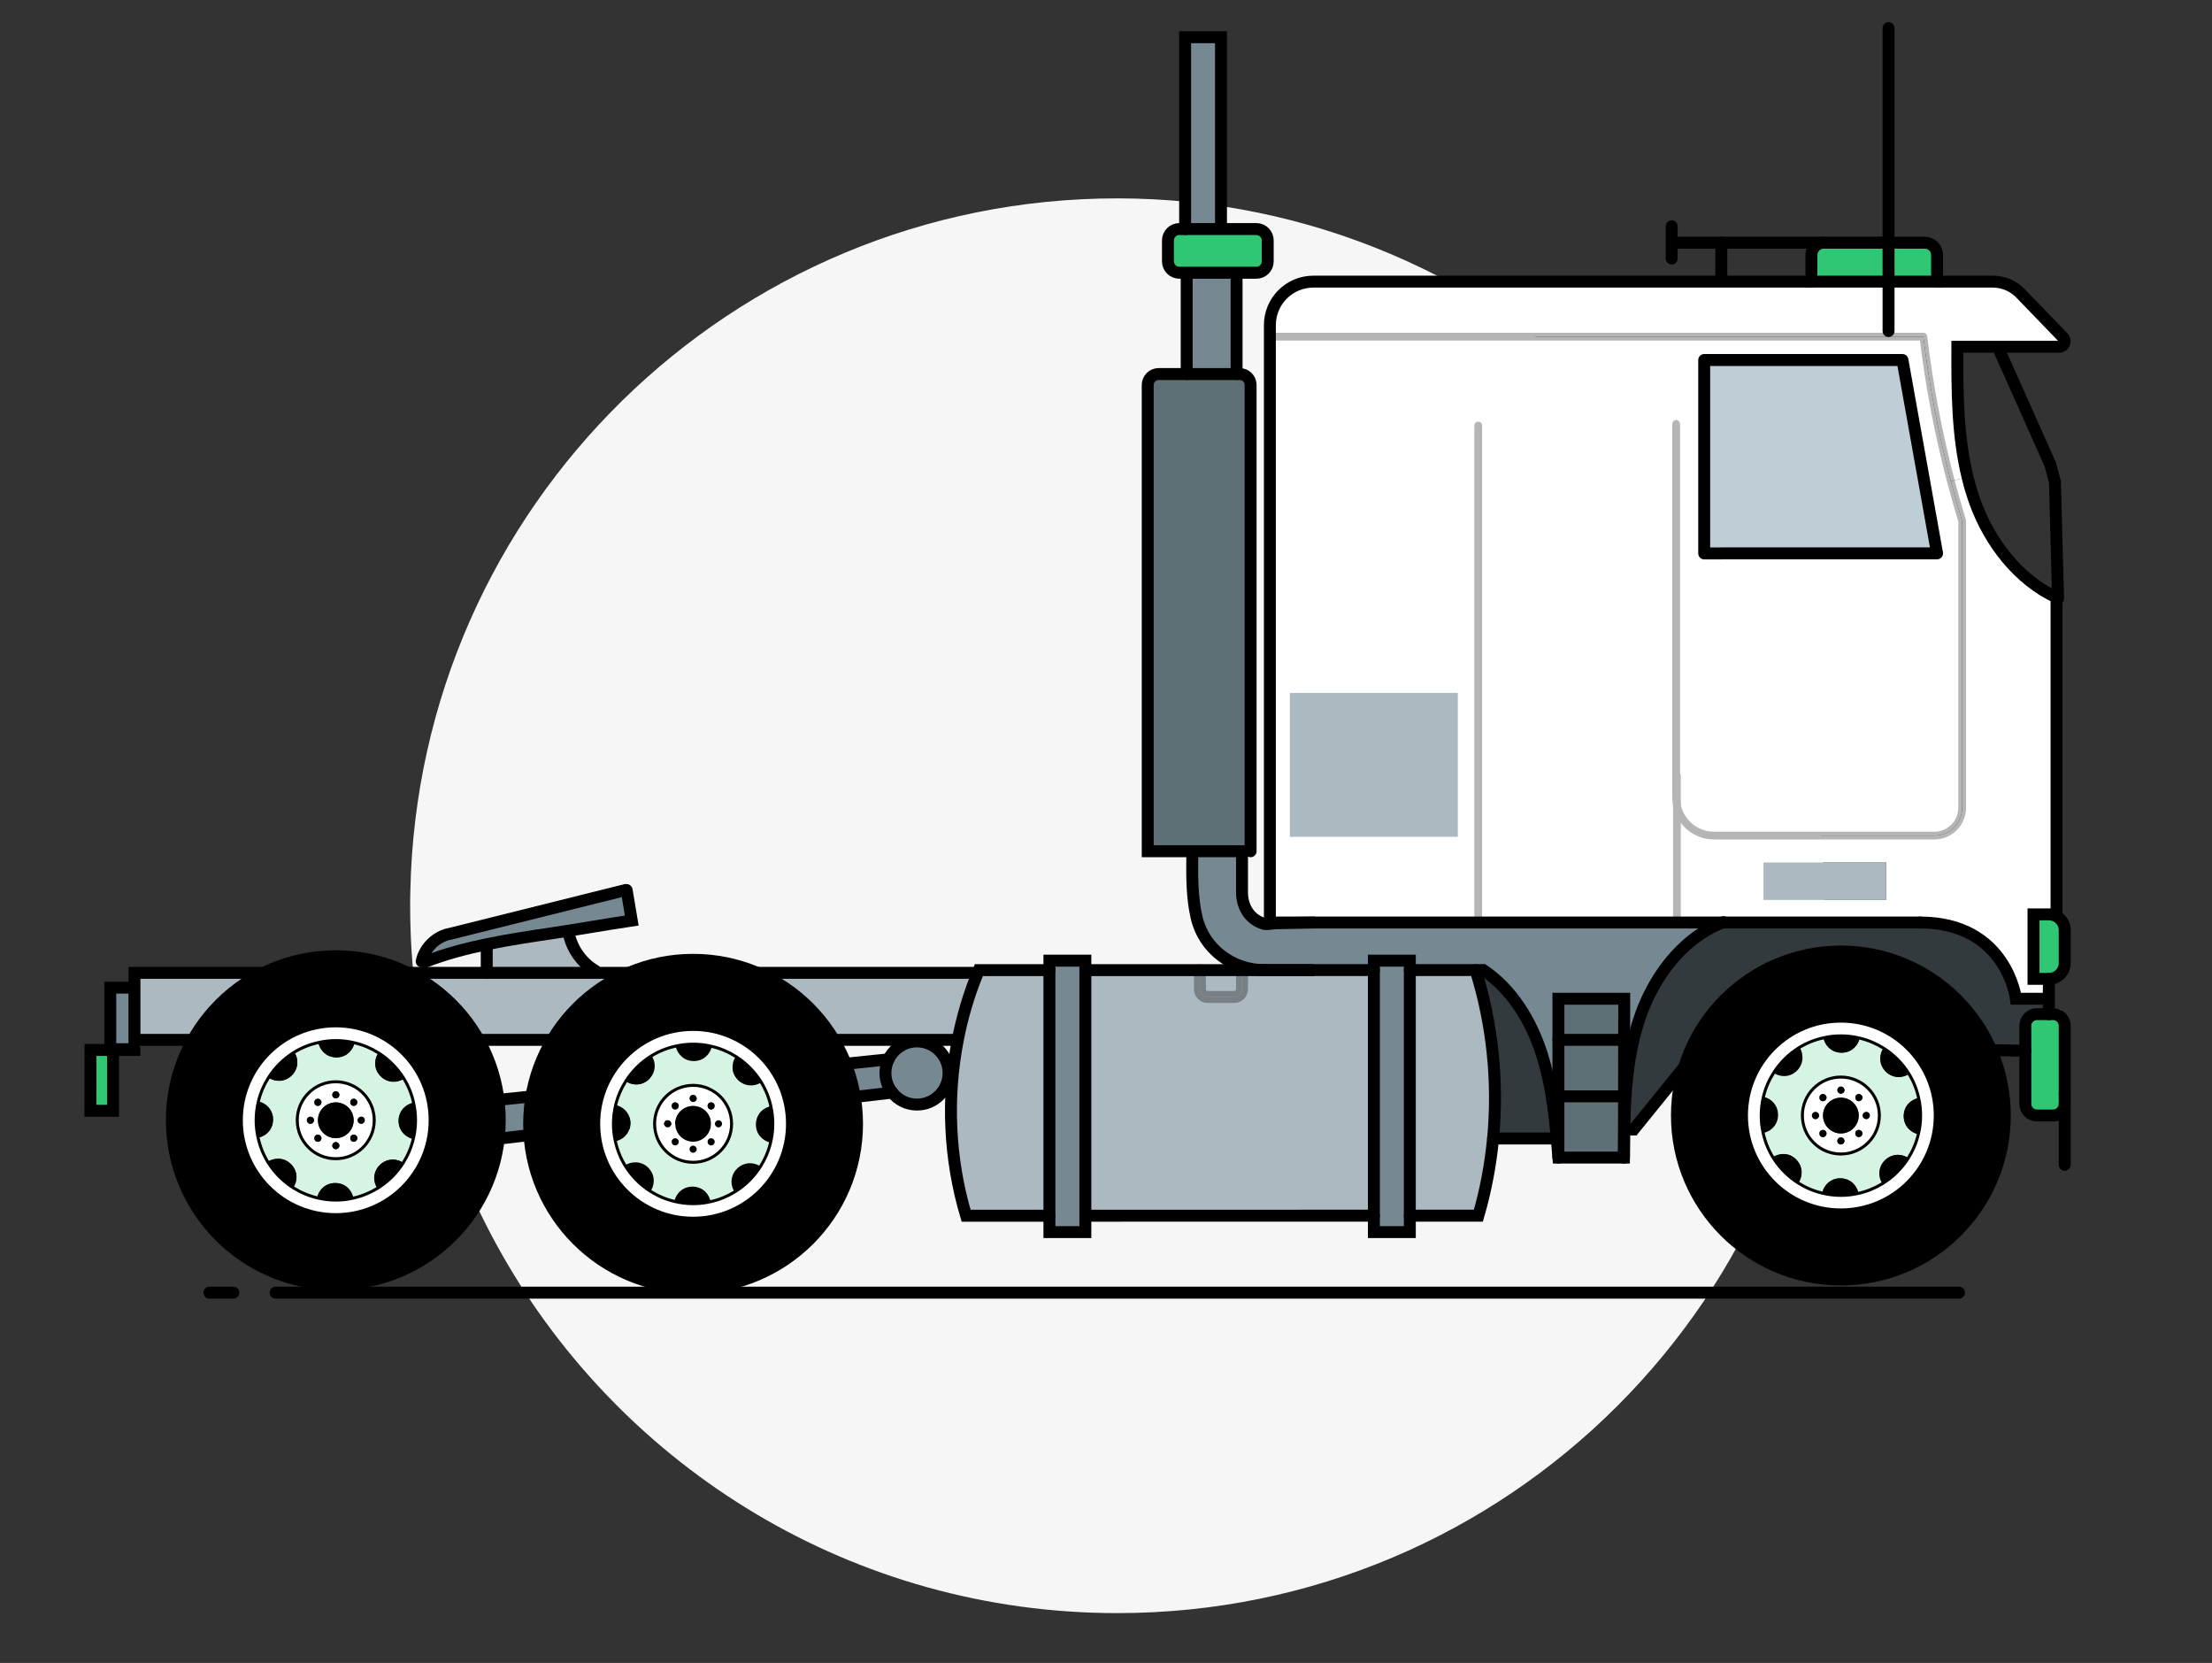 <?xml version="1.0" encoding="UTF-8"?>
<svg id="Layer_1" data-name="Layer 1" xmlns="http://www.w3.org/2000/svg" viewBox="0 0 370.66 278.58">
  <rect x="0" y="0" width="370.66" height="278.58" fill="#333333" stroke="none"/>
  <path d="M305.73,151.73c0,65.44-53.06,118.5-118.5,118.5-44.21,0-82.76-24.21-103.12-60.09-9.79-17.24-15.38-37.17-15.38-58.41,0-.82,0-1.64,.03-2.46,1.3-64.31,53.84-116.04,118.47-116.04s118.5,53.05,118.5,118.5Z" style="fill: #f6f6f6;"/>
  <line x1="35.09" y1="216.55" x2="39.1" y2="216.55" style="fill: none; stroke: #000; stroke-linecap: round; stroke-miterlimit: 10; stroke-width: 2px;"/>
  <line x1="46.18" y1="216.55" x2="328.27" y2="216.55" style="fill: none; stroke: #000; stroke-linecap: round; stroke-miterlimit: 10; stroke-width: 2px;"/>
  <g>
    <g>
      <path d="M345.72,56.54c.56,.58,.15,1.55-.66,1.55h-17.07c-.02,7.31-.02,14.77,1.71,21.82l-2.79,.73c-2.09-7.97-3.64-16.07-4.62-24.24h-5.83v-9.22h17.46c1.76,0,3.45,.71,4.67,1.98,2.35,2.43,5.06,5.24,7.13,7.38Z" style="fill: #fff;"/>
      <path d="M288.64,154.54h-7.64v-19.64c.59,2.9,3.16,5.08,6.23,5.08h36.89c2.59,0,4.68-2.09,4.68-4.68v-48c-.67-2.21-1.3-4.43-1.89-6.66l2.79-.73c.35,1.47,.78,2.91,1.3,4.33,2.44,6.7,7.27,12.91,13.61,15.85v53.09h-3.86v10.8h2.57v3.33h-5.51s-1.56-12.77-16.06-12.77h-33.11Zm27.43-3.78v-6.27h-20.57v6.27h20.57Z" style="fill: #fff;"/>
      <path d="M343.32,167.31v2.58h-2c-1.07,0-1.94,.87-1.94,1.94v4.2l-53.42,.59-12.21,12.59h-1.58c.11-6.07,.52-12.13,2.33-17.9,2.26-7.21,7.11-14,14.14-16.77h33.11c14.5,0,16.06,12.77,16.06,12.77h5.51Z" style="fill: #323a3d;"/>
      <path d="M281,134.9v19.64h-68.21V56.4h109.5c.98,8.17,2.53,16.27,4.62,24.24,.59,2.23,1.22,4.45,1.89,6.66v48c0,2.59-2.09,4.68-4.68,4.68h-36.89c-3.07,0-5.64-2.18-6.23-5.08Zm7.49-42.19c9.38,0,30.38,0,36.1,0-1.32-7.37-5.32-29.73-5.8-32.39h-33.22v32.4h2.92Zm-44.21,47.47v-24.1h-28.13v24.1h28.13Z" style="fill: #fff;"/>
      <path d="M324.59,42.72v4.46h-8.13v-6.52h6.08c1.13,0,2.05,.92,2.05,2.06Z" style="fill: #adb9c1;"/>
      <path d="M316.46,55.45v.95h-103.67v-1.92c0-4.04,3.26-7.3,7.3-7.3h96.37v8.27Z" style="fill: #fff;"/>
      <path d="M316.46,40.66v6.52h-12.93v-4.46c0-1.14,.92-2.06,2.06-2.06h10.87Z" style="fill: #adb9c1;"/>
      <rect x="295.5" y="144.49" width="20.57" height="6.27" style="fill: #adb9c1;"/>
      <path d="M281,154.54h7.64c-7.03,2.77-11.88,9.56-14.14,16.77-1.81,5.77-2.22,11.83-2.33,17.9-.03,1.57-.04,3.14-.05,4.71h-10.98c-.09-1.09-.18-2.16-.28-3.25h0c-.43-4.83-1.05-9.64-2.55-14.23-1.78-5.49-4.98-10.72-9.75-13.93h-12.32v-1.58h-6.02v1.58h-18.41c-5.32,0-10.07-3.57-11.28-8.74-.01-.04-.02-.07-.03-.11-.77-3.38-.75-6.88-.71-10.35v-.71h8.33v6.88c0,2.45,1.28,4.54,3.62,5.26,.57,.17,1.46-.05,2.05-.08l6.36-.12h60.85Z" style="fill: #768993;"/>
      <path d="M260.86,190.66h0s-.63,.06-.63,.06h-10.04c.9-9.47-.09-19.13-2.92-28.2h0c.43-.01,.86-.01,1.29-.01,4.77,3.21,7.97,8.44,9.75,13.93,1.5,4.59,2.12,9.4,2.55,14.22Z" style="fill: #323a3d;"/>
      <path d="M250.19,190.72c-.42,4.38-1.23,8.71-2.46,12.93h-11.49v-41.14h11.03c2.83,9.08,3.82,18.74,2.92,28.21Z" style="fill: #adb9c1;"/>
      <rect x="216.15" y="116.08" width="28.13" height="24.1" style="fill: #adb9c1;"/>
      <path d="M236.24,160.93v45.47c-1.92,0-3.93-.92-6.02-.92v-44.55h6.02Z" style="fill: #768993;"/>
      <path d="M230.22,162.51v41.14c-14.96,0-33.67,0-48.35,.01v-41.14h19.2v3.19c0,.73,.58,1.31,1.3,1.31h4.45c.72,0,1.3-.59,1.3-1.31v-3.19h11.76c2.28-.01,3.91-.01,3.91-.01h6.43Z" style="fill: #adb9c1;"/>
      <path d="M212.43,40.29v3.49c0,1.06-.85,1.92-1.91,1.91h-12.9c-1.06,0-1.91-.86-1.91-1.92v-3.48c0-1.06,.86-1.92,1.91-1.92h12.9c1.06,0,1.92,.86,1.91,1.92Z" style="fill: #adb9c1;"/>
      <path d="M209.56,64.49v78.11h-17.24V64.49c0-1.01,.82-1.83,1.83-1.83h13.58c1.01,0,1.83,.82,1.83,1.83Z" style="fill: #5e6f75;"/>
      <path d="M208.12,162.52v3.19c0,.72-.58,1.31-1.3,1.31h-4.45c-.72,0-1.3-.58-1.3-1.31v-3.19h7.05Z" style="fill: #adb9c1;"/>
      <path d="M207.21,46.21v16.45h-8.36v-16.97h8.36v.52Z" style="fill: #768993;"/>
      <path d="M204.6,37.91v.46h-6.01V6.24h6.01v31.67Z" style="fill: #768993;"/>
      <polygon points="181.87 203.66 181.87 206.4 175.85 206.4 175.85 203.66 175.85 162.52 175.85 160.93 181.87 160.93 181.87 162.52 181.87 203.66" style="fill: #768993;"/>
      <path d="M160.5,174.2c.72-3.75,1.8-7.42,3.23-10.96,.09-.24,.19-.48,.29-.72h11.83v41.14c-5.85-.01-10.72,0-13.96,0-2.84-9.5-3.29-19.72-1.39-29.46Z" style="fill: #adb9c1;"/>
      <path d="M163.06,162.97l.67,.27c-1.43,3.54-2.51,7.21-3.23,10.96H22.53v-11.23H163.06Z" style="fill: #adb9c1;"/>
      <path d="M153.66,174.46c2.92,0,5.29,2.37,5.29,5.29s-2.37,5.29-5.29,5.29c-1.68,0-3.18-.78-4.14-2.01-.72-.9-1.15-2.04-1.15-3.28,0-.82,.19-1.6,.52-2.29,.86-1.78,2.67-3,4.77-3Z" style="fill: #768993;"/>
      <path d="M149.52,183.03l-78.25,9.16,1.27-6.8h.01l76.34-7.93c-.33,.69-.52,1.47-.52,2.29,0,1.24,.43,2.38,1.15,3.28Z" style="fill: #768993;"/>
    </g>
    <path d="M340.75,153.11v10.78c1.33,0,2.82-.03,3.8-.93s1.46-2.23,1.6-3.56-.04-2.65-.22-3.97c-.11-.79-.23-1.63-.76-2.23s-1.78-.93-2.27-.29l-2.16,.2Z" style="fill: #2fc774;"/>
    <path d="M339.38,171.13l-.2,15.48c1.59,0,3.1,.7,4.58,.11s2.68-2.46,1.88-3.83l-.2-13.71c-.82-.32-1.79-.25-2.55,.2l-3.53,1.76Z" style="fill: #2fc774;"/>
    <path d="M303.14,46.93l-.39-4.11c.43-1.81,2.65-2.98,4.31-2.16l15.87-.39c1.76,1.72,2.33,4.49,1.18,6.66h-20.96Z" style="fill: #2fc774;"/>
    <path d="M199.21,45.26l12.64,.49c.74,0,.85-1.14,.9-1.88,.07-.89,.09-1.79-.11-2.65s-.64-1.7-1.35-2.23-1.68-.39-2.57-.39h-12.05c-.9,.73-1.26,2.13-.69,3.13l.39,2.16c0,.43,.23,.85,.59,1.08l2.84,.69c.44,0,.85,.26,1.27,.39" style="fill: #2fc774;"/>
    <path d="M18.61,175.44l-3.98,.85c.04,.24,.09,.48,.13,.72l1.57,9.08h1.37l1.44-.26c.13-.19,.18-.43,.13-.65l-.65-9.73Z" style="fill: #2fc774;"/>
    <path d="M18.35,165.39l.07,10.58c.3,.3,.78,.41,1.18,.26l2.87-.2c.16-.2,.24-.47,.2-.72l-.39-10.78c-.2,.04-.39,.13-.59,.13l-4.38,.78" style="fill: #768993;"/>
    <path d="M70.83,161.28c.37-1.81,1.61-3.38,3.17-4.37s3.4-1.53,5.25-1.61l25.76-6.14c.17,.29,.28,.61,.29,.95l.52,2.94c.13,.32,.14,.68,.07,1.01l-35.06,7.22Z" style="fill: #768993;"/>
    <path d="M82,162.41c-.25-.48-.27-1.04-.28-1.58-.02-.77-.03-1.53-.05-2.3,0-.2,0-.42,.1-.59,.14-.22,.42-.3,.68-.34s.54-.05,.75-.19l12.18-1.21c.41,2.88,2.32,5.5,4.95,6.74-.29,.04-.58,.11-.87,.11l-17.46-.66Z" style="fill: #adb9c1;"/>
    <rect x="260.23" y="167.31" width="12.74" height="26.61" style="fill: #5e6f75;"/>
    <line x1="261.14" y1="174.2" x2="272.16" y2="174.2" style="fill: none; stroke: #000; stroke-linecap: round; stroke-miterlimit: 10; stroke-width: 2px;"/>
    <line x1="261.14" y1="183.66" x2="272.16" y2="183.66" style="fill: none; stroke: #000; stroke-linecap: round; stroke-miterlimit: 10; stroke-width: 2px;"/>
    <g style="opacity: .29;">
      <line x1="247.7" y1="71.28" x2="247.7" y2="154.36" style="fill: none; stroke: #000; stroke-linecap: round; stroke-linejoin: round; stroke-width: 1.3px;"/>
      <path d="M212.69,56.4h109.6c.98,8.17,2.53,16.27,4.62,24.24,.59,2.23,1.22,4.45,1.89,6.66v48c0,2.59-2.09,4.68-4.68,4.68h-36.89c-3.07,0-5.64-2.18-6.23-5.08-.09-.41-.13-.84-.13-1.28v-62.6" style="fill: none; stroke: #000; stroke-linecap: round; stroke-linejoin: round; stroke-width: 1.3px;"/>
      <polyline points="281 129.99 281 134.9 281 154.49" style="fill: none; stroke: #000; stroke-linecap: round; stroke-linejoin: round; stroke-width: 1.3px;"/>
    </g>
    <path d="M324.59,47.18h9.33c1.76,0,3.45,.71,4.67,1.98,2.35,2.43,5.06,5.24,7.13,7.38,.56,.58,.15,1.55-.66,1.55h-17.07c-.02,7.31-.02,14.77,1.71,21.82,.35,1.47,.78,2.91,1.3,4.33,2.44,6.7,7.27,12.91,13.61,15.85v53.09h-3.86v10.8h2.57c1.47,0,2.66-1.19,2.66-2.65v-5.5c0-1.47-1.19-2.65-2.66-2.65" style="fill: none; stroke: #000; stroke-linecap: round; stroke-miterlimit: 10; stroke-width: 2px;"/>
    <path d="M321.75,154.54h-108.96V54.48c0-4.04,3.26-7.3,7.3-7.3h83.44" style="fill: none; stroke: #000; stroke-linecap: round; stroke-miterlimit: 10; stroke-width: 2px;"/>
    <path d="M343.32,167.31h-5.51s-1.56-12.77-16.06-12.77" style="fill: none; stroke: #000; stroke-linecap: round; stroke-miterlimit: 10; stroke-width: 2px;"/>
    <line x1="343.32" y1="163.98" x2="343.32" y2="166.04" style="fill: none; stroke: #000; stroke-linecap: round; stroke-miterlimit: 10; stroke-width: 2px;"/>
    <path d="M345.98,184.93c0,1.07-.87,1.94-1.94,1.94h-2.72c-1.07,0-1.94-.87-1.94-1.94v-13.1c0-1.07,.87-1.94,1.94-1.94h2.72c1.07,0,1.94,.87,1.94,1.94v11.45" style="fill: none; stroke: #000; stroke-linecap: round; stroke-miterlimit: 10; stroke-width: 2px;"/>
    <polyline points="345.98 183.28 345.98 184.93 345.98 195.13" style="fill: none; stroke: #000; stroke-linecap: round; stroke-miterlimit: 10; stroke-width: 2px;"/>
    <polyline points="343.32 166.04 343.32 167.31 343.32 169.89" style="fill: none; stroke: #000; stroke-linecap: round; stroke-miterlimit: 10; stroke-width: 2px;"/>
    <polyline points="339.38 176.03 285.31 174.93 273.75 189.21 272.17 189.21" style="fill: none; stroke: #000; stroke-linecap: round; stroke-miterlimit: 10; stroke-width: 2px;"/>
    <path d="M199.79,143.31c-.04,3.47-.06,6.97,.71,10.35,0,.04,.02,.07,.03,.11,1.21,5.17,5.96,8.74,11.28,8.74h18.41" style="fill: none; stroke: #000; stroke-linecap: round; stroke-miterlimit: 10; stroke-width: 2px;"/>
    <path d="M236.24,162.51h12.32c4.77,3.21,7.97,8.44,9.75,13.93,1.5,4.59,2.12,9.4,2.55,14.22h0c.1,1.1,.19,2.17,.28,3.26h10.98c.01-1.57,.02-3.14,.05-4.71,.11-6.07,.52-12.13,2.33-17.9,2.26-7.21,7.11-14,14.14-16.77l.15-.06" style="fill: none; stroke: #000; stroke-linecap: round; stroke-miterlimit: 10; stroke-width: 2px;"/>
    <path d="M220.15,154.54l-6.36,.12c-.59,.03-1.48,.25-2.05,.08-2.34-.72-3.62-2.81-3.62-5.26v-6.88h-15.8V64.49c0-1.01,.82-1.83,1.83-1.83h13.58c1.01,0,1.83,.82,1.83,1.83v78.11" style="fill: none; stroke: #000; stroke-linecap: round; stroke-miterlimit: 10; stroke-width: 2px;"/>
    <line x1="198.85" y1="45.95" x2="198.85" y2="62.66" style="fill: none; stroke: #000; stroke-linecap: round; stroke-miterlimit: 10; stroke-width: 2px;"/>
    <line x1="207.21" y1="46.21" x2="207.21" y2="62.66" style="fill: none; stroke: #000; stroke-linecap: round; stroke-miterlimit: 10; stroke-width: 2px;"/>
    <path d="M198.85,45.69h-1.23c-1.06,0-1.91-.86-1.91-1.92v-3.48c0-1.06,.86-1.92,1.91-1.92h12.9c1.06,0,1.92,.86,1.91,1.92v3.49c0,1.06-.85,1.92-1.91,1.91h-11.67Z" style="fill: none; stroke: #000; stroke-linecap: round; stroke-miterlimit: 10; stroke-width: 2px;"/>
    <path d="M204.6,37.91V6.24h-6.01V38.37" style="fill: none; stroke: #000; stroke-linecap: round; stroke-miterlimit: 10; stroke-width: 2px;"/>
    <path d="M334.94,58.49l8.62,19.32c.26,.96,.53,1.92,.78,2.88l.52,19.39v.2" style="fill: none; stroke: #000; stroke-linecap: round; stroke-miterlimit: 10; stroke-width: 2px;"/>
    <path d="M288.49,92.71h-2.92V60.31h33.22c.48,2.66,4.48,25.02,5.8,32.39-5.72,0-26.72,0-36.1,0Z" style="fill: #bfced6;"/>
    <path d="M288.49,92.71h-2.92V60.31h33.22c.48,2.66,4.48,25.02,5.8,32.39-5.72,0-26.72,0-36.1,0Z" style="fill: none; stroke: #000; stroke-linecap: round; stroke-linejoin: round; stroke-width: 2px;"/>
    <polyline points="260.23 190.72 250.19 190.72 250.19 190.72" style="fill: none; stroke: #000; stroke-linecap: round; stroke-miterlimit: 10; stroke-width: 2px;"/>
    <path d="M219.88,162.52h-38.01" style="fill: none; stroke: #000; stroke-linecap: round; stroke-miterlimit: 10; stroke-width: 2px;"/>
    <path d="M181.87,203.66c14.68-.01,33.39-.01,48.35-.01" style="fill: none; stroke: #000; stroke-linecap: round; stroke-miterlimit: 10; stroke-width: 2px;"/>
    <path d="M236.24,203.65h11.49c1.23-4.22,2.04-8.55,2.46-12.93,.9-9.47-.09-19.13-2.92-28.2" style="fill: none; stroke: #000; stroke-linecap: round; stroke-miterlimit: 10; stroke-width: 2px;"/>
    <path d="M175.85,203.66c-5.85-.01-10.72,0-13.96,0-2.84-9.5-3.29-19.72-1.39-29.46,.72-3.75,1.8-7.42,3.23-10.96,.09-.24,.19-.48,.29-.72h11.83" style="fill: none; stroke: #000; stroke-linecap: round; stroke-miterlimit: 10; stroke-width: 2px;"/>
    <path d="M315.09,40.66h7.45c1.13,0,2.05,.92,2.05,2.06v4.46h-21.06v-4.46c0-1.14,.92-2.06,2.06-2.06" style="fill: none; stroke: #000; stroke-linecap: round; stroke-miterlimit: 10; stroke-width: 2px;"/>
    <polyline points="315.09 40.66 305.59 40.66 288.44 40.66 280.61 40.66" style="fill: none; stroke: #000; stroke-linecap: round; stroke-miterlimit: 10; stroke-width: 2px;"/>
    <line x1="280.12" y1="37.91" x2="280.12" y2="43.31" style="fill: none; stroke: #000; stroke-linecap: round; stroke-miterlimit: 10; stroke-width: 2px;"/>
    <line x1="288.44" y1="40.66" x2="288.44" y2="46.74" style="fill: none; stroke: #000; stroke-linecap: round; stroke-miterlimit: 10; stroke-width: 2px;"/>
    <polyline points="316.46 4.71 316.46 40.66 316.46 47.18 316.46 55.45" style="fill: none; stroke: #000; stroke-linecap: round; stroke-miterlimit: 10; stroke-width: 2px;"/>
    <polygon points="181.87 203.66 181.87 206.4 175.85 206.4 175.85 203.66 175.85 162.52 175.85 160.93 181.87 160.93 181.87 162.52 181.87 203.66" style="fill: none; stroke: #000; stroke-linecap: round; stroke-miterlimit: 10; stroke-width: 2px;"/>
    <polygon points="236.24 203.65 236.24 206.4 230.22 206.4 230.22 203.65 230.22 162.51 230.22 160.93 236.24 160.93 236.24 162.51 236.24 203.65" style="fill: none; stroke: #000; stroke-linecap: round; stroke-miterlimit: 10; stroke-width: 2px;"/>
    <path d="M201.07,162.51h0v3.2c0,.73,.58,1.31,1.3,1.31h4.45c.72,0,1.3-.59,1.3-1.31v-3.59" style="fill: none; opacity: .31; stroke: #000; stroke-linecap: round; stroke-miterlimit: 10; stroke-width: 2px;"/>
    <path d="M159.93,174.2H22.53v-11.23H163.06" style="fill: none; stroke: #000; stroke-linecap: round; stroke-miterlimit: 10; stroke-width: 2px;"/>
    <path d="M148.89,177.46c.86-1.78,2.67-3,4.77-3,2.92,0,5.29,2.37,5.29,5.29s-2.37,5.29-5.29,5.29c-1.68,0-3.18-.78-4.14-2.01-.72-.9-1.15-2.04-1.15-3.28,0-.82,.19-1.6,.52-2.29Z" style="fill: none; stroke: #000; stroke-linecap: round; stroke-miterlimit: 10; stroke-width: 2px;"/>
    <line x1="72.54" y1="185.39" x2="72.16" y2="185.43" style="fill: none; stroke: #000; stroke-linecap: round; stroke-miterlimit: 10; stroke-width: 2px;"/>
    <line x1="148.89" y1="177.46" x2="72.55" y2="185.39" style="fill: none; stroke: #000; stroke-linecap: round; stroke-miterlimit: 10; stroke-width: 2px;"/>
    <polyline points="149.52 183.03 71.27 192.19 70.4 192.29" style="fill: none; stroke: #000; stroke-linecap: round; stroke-miterlimit: 10; stroke-width: 2px;"/>
    <polyline points="72.94 183.28 72.55 185.39 72.54 185.39 71.27 192.19 71.18 192.68" style="fill: none; stroke: #000; stroke-linecap: round; stroke-miterlimit: 10; stroke-width: 2px;"/>
    <path d="M22.27,165.45h-3.79c0,1.19,0,10.06,0,10.06,0,0,0,0,0,.25,.13,0,.26,0,.26,0h3.79c0-.07,0,.13,0,.13h-7.37c-.01,1.42-.01,10.07-.01,10.07v.12c.39,0,2.41,0,3.79,0,0-2.79,0-9.6,0-9.6" style="fill: none; stroke: #000; stroke-linecap: round; stroke-miterlimit: 10; stroke-width: 2px;"/>
    <g>
      <g>
        <path d="M313.32,186.87c0-.33-.26-.59-.59-.59s-.6,.26-.6,.59,.28,.6,.6,.6,.59-.28,.59-.6Zm-2.27-2.58c.24,.24,.62,.24,.85,0s.24-.62,0-.84c-.24-.24-.62-.24-.85,0-.22,.22-.22,.6,0,.84Zm0,6.02c.24,.24,.62,.24,.85,0s.24-.62,0-.84c-.24-.24-.62-.24-.85,0-.22,.22-.22,.6,0,.84Zm-2.58-7.09c.33,0,.6-.26,.6-.59s-.28-.6-.6-.6-.59,.28-.59,.6,.26,.59,.59,.59Zm.6,7.92c0-.33-.28-.6-.6-.6s-.59,.28-.59,.6,.26,.59,.59,.59,.6-.26,.6-.59Zm-.6-7.25c-1.65,0-2.99,1.34-2.99,2.99s1.34,3,2.99,3,2.99-1.35,2.99-3-1.34-2.99-2.99-2.99Zm-3.66,2.99c0-.33-.26-.59-.6-.59s-.59,.26-.59,.59,.26,.6,.59,.6,.6-.28,.6-.6Zm-2.79,0c0-3.55,2.9-6.44,6.45-6.44s6.45,2.88,6.45,6.44-2.88,6.45-6.45,6.45-6.45-2.88-6.45-6.45Zm3.87,2.6c-.24-.24-.62-.24-.85,0-.22,.22-.22,.6,0,.84,.24,.24,.62,.24,.85,0s.24-.62,0-.84Zm-.85-5.18c.24,.24,.62,.24,.85,0s.24-.62,0-.84c-.24-.24-.62-.24-.85,0-.22,.22-.22,.6,0,.84Z" style="fill: #fff;"/>
        <path d="M297.06,193.83c1.07,1.76,2.54,3.24,4.27,4.34,1.22,.77,2.57,1.35,4.01,1.69,1.01,.25,2.06,.38,3.13,.38,1.01,0,1.98-.1,2.92-.33,1.44-.31,2.81-.88,4.04-1.63,1.74-1.07,3.24-2.54,4.33-4.27,.77-1.22,1.35-2.56,1.69-4,.25-1.01,.38-2.06,.38-3.15,0-1.01-.1-1.98-.33-2.92-.31-1.44-.87-2.81-1.61-4.04-1.07-1.74-2.53-3.22-4.26-4.33-1.22-.77-2.57-1.35-4.01-1.69-1.01-.25-2.06-.38-3.15-.38-1.01,0-1.98,.1-2.92,.33-1.44,.31-2.81,.87-4.04,1.61-1.74,1.07-3.24,2.54-4.33,4.27-.77,1.22-1.36,2.57-1.7,4.01-.24,1.01-.37,2.06-.37,3.13,0,1.01,.1,1.98,.33,2.92,.31,1.44,.87,2.81,1.61,4.04Zm-5.15-6.96c0-9.15,7.42-16.56,16.57-16.56s16.57,7.41,16.57,16.56-7.42,16.57-16.57,16.57-16.57-7.42-16.57-16.57Z" style="fill: #fff;"/>
        <path d="M297.19,179.72c.71,.47,1.6,.66,2.42,.47,1.07-.25,1.98-1.09,2.29-2.15,.26-.87,.1-1.84-.39-2.6,1.23-.75,2.6-1.3,4.04-1.61,.16,.83,.66,1.59,1.38,2.04,.93,.59,2.18,.63,3.15,.1,.79-.43,1.35-1.22,1.55-2.1,1.44,.34,2.79,.92,4.01,1.69-.48,.69-.67,1.6-.48,2.42,.25,1.07,1.1,1.98,2.15,2.29,.87,.26,1.84,.1,2.6-.39,.75,1.23,1.3,2.6,1.61,4.04-.83,.17-1.6,.67-2.04,1.38-.58,.93-.63,2.18-.1,3.15,.43,.79,1.22,1.36,2.1,1.55-.34,1.44-.92,2.78-1.69,4-.71-.47-1.6-.66-2.42-.46-1.06,.24-1.98,1.09-2.29,2.14-.26,.87-.1,1.84,.39,2.6-1.23,.75-2.6,1.31-4.04,1.63-.16-.83-.66-1.6-1.38-2.06-.93-.58-2.18-.62-3.13-.1-.8,.43-1.38,1.23-1.55,2.11-1.44-.34-2.79-.92-4.01-1.69,.47-.71,.66-1.61,.47-2.44-.25-1.06-1.1-1.98-2.15-2.29-.87-.25-1.84-.09-2.6,.39-.75-1.23-1.3-2.6-1.61-4.04,.83-.16,1.59-.66,2.04-1.38,.59-.93,.63-2.18,.1-3.13-.43-.8-1.23-1.38-2.11-1.55,.34-1.44,.93-2.79,1.7-4.01Zm17.74,7.14c0-3.55-2.88-6.44-6.45-6.44s-6.45,2.88-6.45,6.44,2.9,6.45,6.45,6.45,6.45-2.88,6.45-6.45Z" style="fill: #d5f4e3;"/>
        <path d="M308.47,159.39c15.18,0,27.47,12.31,27.47,27.47s-12.3,27.47-27.47,27.47-27.47-12.3-27.47-27.47,12.3-27.47,27.47-27.47Zm0,44.04c9.15,0,16.57-7.42,16.57-16.57s-7.42-16.56-16.57-16.56-16.57,7.41-16.57,16.56,7.42,16.57,16.57,16.57Z"/>
        <path d="M319.46,185.32c.45-.71,1.22-1.21,2.04-1.38,.22,.94,.33,1.91,.33,2.92,0,1.09-.13,2.14-.38,3.15-.88-.18-1.66-.76-2.1-1.55-.52-.97-.47-2.22,.1-3.15Z"/>
        <path d="M319.76,194.01c-1.09,1.73-2.58,3.2-4.33,4.27-.5-.76-.66-1.73-.39-2.6,.31-1.05,1.23-1.9,2.29-2.14,.83-.2,1.72-.01,2.42,.46Z"/>
        <path d="M315.14,178.01c-.18-.83,0-1.73,.48-2.42,1.73,1.1,3.19,2.58,4.26,4.33-.76,.5-1.73,.66-2.6,.39-1.05-.31-1.9-1.22-2.15-2.29Z"/>
        <path d="M312.73,186.28c.33,0,.59,.26,.59,.59s-.26,.6-.59,.6-.6-.28-.6-.6,.28-.59,.6-.59Z"/>
        <path d="M311.05,189.46c.24-.24,.62-.24,.85,0,.24,.22,.24,.6,0,.84s-.62,.24-.85,0c-.22-.24-.22-.62,0-.84Z"/>
        <path d="M311.91,184.29c-.24,.24-.62,.24-.85,0-.22-.24-.22-.62,0-.84,.24-.24,.62-.24,.85,0,.24,.22,.24,.6,0,.84Z"/>
        <path d="M305.48,186.87c0-1.65,1.34-2.99,2.99-2.99s2.99,1.34,2.99,2.99-1.34,3-2.99,3-2.99-1.35-2.99-3Z"/>
        <path d="M309.08,182.62c0,.33-.28,.59-.6,.59s-.59-.26-.59-.59,.26-.6,.59-.6,.6,.28,.6,.6Z"/>
        <path d="M308.47,190.53c.33,0,.6,.28,.6,.6s-.28,.59-.6,.59-.59-.26-.59-.59,.26-.6,.59-.6Z"/>
        <path d="M306.93,175.88c-.72-.46-1.22-1.22-1.38-2.04,.94-.22,1.91-.33,2.92-.33,1.09,0,2.14,.13,3.15,.38-.2,.88-.76,1.66-1.55,2.1-.97,.52-2.22,.48-3.15-.1Z"/>
        <path d="M308.47,200.24c-1.07,0-2.12-.13-3.13-.38,.17-.88,.75-1.68,1.55-2.11,.96-.51,2.2-.47,3.13,.1,.72,.46,1.22,1.23,1.38,2.06-.94,.22-1.91,.33-2.92,.33Z"/>
        <path d="M305.04,189.46c.24-.24,.62-.24,.85,0,.24,.22,.24,.6,0,.84s-.62,.24-.85,0c-.22-.24-.22-.62,0-.84Z"/>
        <path d="M305.04,183.45c.24-.24,.62-.24,.85,0,.24,.22,.24,.6,0,.84s-.62,.24-.85,0c-.22-.24-.22-.62,0-.84Z"/>
        <path d="M304.21,186.28c.34,0,.6,.26,.6,.59s-.26,.6-.6,.6-.59-.28-.59-.6,.26-.59,.59-.59Z"/>
        <path d="M301.33,198.17c-1.73-1.1-3.2-2.58-4.27-4.34,.76-.48,1.73-.64,2.6-.39,1.05,.31,1.9,1.23,2.15,2.29,.18,.83,0,1.73-.47,2.44Z"/>
        <path d="M297.19,179.72c1.09-1.73,2.58-3.2,4.33-4.27,.5,.76,.66,1.73,.39,2.6-.31,1.06-1.22,1.9-2.29,2.15-.83,.18-1.72,0-2.42-.47Z"/>
        <path d="M295.48,183.74c.88,.17,1.68,.75,2.11,1.55,.52,.96,.48,2.2-.1,3.13-.46,.72-1.22,1.22-2.04,1.38-.22-.94-.33-1.91-.33-2.92,0-1.07,.13-2.12,.37-3.13Z"/>
      </g>
      <circle cx="308.47" cy="186.87" r="27.47" style="fill: none; stroke: #000; stroke-linecap: round; stroke-linejoin: round; stroke-width: 2px;"/>
      <path d="M325.04,186.87c0,9.15-7.42,16.57-16.57,16.57s-16.57-7.42-16.57-16.57,7.42-16.56,16.57-16.56,16.57,7.41,16.57,16.56Z" style="fill: none; stroke: #000; stroke-linecap: round; stroke-linejoin: round; stroke-width: 2px;"/>
      <path d="M321.5,183.95c.22,.94,.33,1.91,.33,2.92,0,1.09-.13,2.14-.38,3.15-.34,1.44-.92,2.78-1.69,4-1.09,1.73-2.58,3.2-4.33,4.27-1.23,.75-2.6,1.31-4.04,1.63-.94,.22-1.91,.33-2.92,.33-1.07,0-2.12-.13-3.13-.38-1.44-.34-2.79-.92-4.01-1.69-1.73-1.1-3.2-2.58-4.27-4.34-.75-1.23-1.3-2.6-1.61-4.04-.22-.94-.33-1.91-.33-2.92,0-1.07,.13-2.12,.37-3.13,.34-1.44,.93-2.79,1.7-4.01,1.09-1.73,2.58-3.2,4.33-4.27,1.23-.75,2.6-1.3,4.04-1.61,.94-.22,1.91-.33,2.92-.33,1.09,0,2.14,.13,3.15,.38,1.44,.34,2.79,.92,4.01,1.69,1.73,1.1,3.19,2.58,4.26,4.33,.75,1.23,1.3,2.6,1.61,4.04Z" style="fill: none; stroke: #000; stroke-linecap: round; stroke-linejoin: round; stroke-width: .5px;"/>
      <path d="M314.92,186.87c0,3.57-2.88,6.45-6.45,6.45s-6.45-2.88-6.45-6.45,2.9-6.44,6.45-6.44,6.45,2.88,6.45,6.44Z" style="fill: none; stroke: #000; stroke-linecap: round; stroke-linejoin: round; stroke-width: .5px;"/>
    </g>
    <g>
      <g>
        <path d="M120.99,188.26c0-.33-.26-.59-.59-.59s-.6,.26-.6,.59,.28,.6,.6,.6,.59-.28,.59-.6Zm-2.27-2.58c.24,.24,.62,.24,.85,0s.24-.62,0-.84c-.24-.24-.62-.24-.85,0-.22,.22-.22,.6,0,.84Zm0,6.02c.24,.24,.62,.24,.85,0s.24-.62,0-.84c-.24-.24-.62-.24-.85,0-.22,.22-.22,.6,0,.84Zm-2.58-7.09c.33,0,.6-.26,.6-.59s-.28-.6-.6-.6-.59,.28-.59,.6,.26,.59,.59,.59Zm.6,7.92c0-.33-.28-.6-.6-.6s-.59,.28-.59,.6,.26,.59,.59,.59,.6-.26,.6-.59Zm-.6-7.25c-1.65,0-2.99,1.34-2.99,2.99s1.34,3,2.99,3,2.99-1.35,2.99-3-1.34-2.99-2.99-2.99Zm-3.66,2.99c0-.33-.26-.59-.6-.59s-.59,.26-.59,.59,.26,.6,.59,.6,.6-.28,.6-.6Zm-2.79,0c0-3.55,2.9-6.44,6.45-6.44s6.45,2.88,6.45,6.44-2.88,6.45-6.45,6.45-6.45-2.88-6.45-6.45Zm3.87,2.6c-.24-.24-.62-.24-.85,0-.22,.22-.22,.6,0,.84,.24,.24,.62,.24,.85,0s.24-.62,0-.84Zm-.85-5.18c.24,.24,.62,.24,.85,0s.24-.62,0-.84c-.24-.24-.62-.24-.85,0-.22,.22-.22,.6,0,.84Z" style="fill: #fff;"/>
        <path d="M104.73,195.22c1.07,1.76,2.54,3.24,4.27,4.34,1.22,.77,2.57,1.35,4.01,1.69,1.01,.25,2.06,.38,3.13,.38,1.01,0,1.98-.1,2.92-.33,1.44-.31,2.81-.88,4.04-1.63,1.74-1.07,3.24-2.54,4.33-4.27,.77-1.22,1.35-2.56,1.69-4,.25-1.01,.38-2.06,.38-3.15,0-1.01-.1-1.98-.33-2.92-.31-1.44-.87-2.81-1.61-4.04-1.07-1.74-2.53-3.22-4.26-4.33-1.22-.77-2.57-1.35-4.01-1.69-1.01-.25-2.06-.38-3.15-.38-1.01,0-1.98,.1-2.92,.33-1.44,.31-2.81,.87-4.04,1.61-1.74,1.07-3.24,2.54-4.33,4.27-.77,1.22-1.36,2.57-1.7,4.01-.24,1.01-.37,2.06-.37,3.13,0,1.01,.1,1.98,.33,2.92,.31,1.44,.87,2.81,1.61,4.04Zm-5.15-6.96c0-9.15,7.42-16.56,16.57-16.56s16.57,7.41,16.57,16.56-7.42,16.57-16.57,16.57-16.57-7.42-16.57-16.57Z" style="fill: #fff;"/>
        <path d="M104.86,181.12c.71,.47,1.6,.66,2.42,.47,1.07-.25,1.98-1.09,2.29-2.15,.26-.87,.1-1.84-.39-2.6,1.23-.75,2.6-1.3,4.04-1.61,.16,.83,.66,1.59,1.38,2.04,.93,.59,2.18,.63,3.15,.1,.79-.43,1.35-1.22,1.55-2.1,1.44,.34,2.79,.92,4.01,1.69-.48,.69-.67,1.6-.48,2.42,.25,1.07,1.1,1.98,2.15,2.29,.87,.26,1.84,.1,2.6-.39,.75,1.23,1.3,2.6,1.61,4.04-.83,.17-1.6,.67-2.04,1.38-.58,.93-.63,2.18-.1,3.15,.43,.79,1.22,1.36,2.1,1.55-.34,1.44-.92,2.78-1.69,4-.71-.47-1.6-.66-2.42-.46-1.06,.24-1.98,1.09-2.29,2.14-.26,.87-.1,1.84,.39,2.6-1.23,.75-2.6,1.31-4.04,1.63-.16-.83-.66-1.6-1.38-2.06-.93-.58-2.18-.62-3.13-.1-.8,.43-1.38,1.23-1.55,2.11-1.44-.34-2.79-.92-4.01-1.69,.47-.71,.66-1.61,.47-2.44-.25-1.06-1.1-1.98-2.15-2.29-.87-.25-1.84-.09-2.6,.39-.75-1.23-1.3-2.6-1.61-4.04,.83-.16,1.59-.66,2.04-1.38,.59-.93,.63-2.18,.1-3.13-.43-.8-1.23-1.38-2.11-1.55,.34-1.44,.93-2.79,1.7-4.01Zm17.74,7.14c0-3.55-2.88-6.44-6.45-6.44s-6.45,2.88-6.45,6.44,2.9,6.45,6.45,6.45,6.45-2.88,6.45-6.45Z" style="fill: #d5f4e3;"/>
        <path d="M116.14,160.79c15.18,0,27.47,12.31,27.47,27.47s-12.3,27.47-27.47,27.47-27.47-12.3-27.47-27.47,12.3-27.47,27.47-27.47Zm0,44.04c9.15,0,16.57-7.42,16.57-16.57s-7.42-16.56-16.57-16.56-16.57,7.41-16.57,16.56,7.42,16.57,16.57,16.57Z"/>
        <path d="M127.13,186.72c.45-.71,1.22-1.21,2.04-1.38,.22,.94,.33,1.91,.33,2.92,0,1.09-.13,2.14-.38,3.15-.88-.18-1.66-.76-2.1-1.55-.52-.97-.47-2.22,.1-3.15Z"/>
        <path d="M127.43,195.41c-1.09,1.73-2.58,3.2-4.33,4.27-.5-.76-.66-1.73-.39-2.6,.31-1.05,1.23-1.9,2.29-2.14,.83-.2,1.72-.01,2.42,.46Z"/>
        <path d="M122.82,179.4c-.18-.83,0-1.73,.48-2.42,1.73,1.1,3.19,2.58,4.26,4.33-.76,.5-1.73,.66-2.6,.39-1.05-.31-1.9-1.22-2.15-2.29Z"/>
        <path d="M120.4,187.67c.33,0,.59,.26,.59,.59s-.26,.6-.59,.6-.6-.28-.6-.6,.28-.59,.6-.59Z"/>
        <path d="M118.73,190.86c.24-.24,.62-.24,.85,0,.24,.22,.24,.6,0,.84s-.62,.24-.85,0c-.22-.24-.22-.62,0-.84Z"/>
        <path d="M119.58,185.68c-.24,.24-.62,.24-.85,0-.22-.24-.22-.62,0-.84,.24-.24,.62-.24,.85,0,.24,.22,.24,.6,0,.84Z"/>
        <path d="M113.15,188.26c0-1.65,1.34-2.99,2.99-2.99s2.99,1.34,2.99,2.99-1.34,3-2.99,3-2.99-1.35-2.99-3Z"/>
        <path d="M116.75,184.01c0,.33-.28,.59-.6,.59s-.59-.26-.59-.59,.26-.6,.59-.6,.6,.28,.6,.6Z"/>
        <path d="M116.14,191.92c.33,0,.6,.28,.6,.6s-.28,.59-.6,.59-.59-.26-.59-.59,.26-.6,.59-.6Z"/>
        <path d="M114.6,177.28c-.72-.46-1.22-1.22-1.38-2.04,.94-.22,1.91-.33,2.92-.33,1.09,0,2.14,.13,3.15,.38-.2,.88-.76,1.66-1.55,2.1-.97,.52-2.22,.48-3.15-.1Z"/>
        <path d="M116.14,201.63c-1.07,0-2.12-.13-3.13-.38,.17-.88,.75-1.68,1.55-2.11,.96-.51,2.2-.47,3.13,.1,.72,.46,1.22,1.23,1.38,2.06-.94,.22-1.91,.33-2.92,.33Z"/>
        <path d="M112.71,190.86c.24-.24,.62-.24,.85,0,.24,.22,.24,.6,0,.84s-.62,.24-.85,0c-.22-.24-.22-.62,0-.84Z"/>
        <path d="M112.71,184.84c.24-.24,.62-.24,.85,0,.24,.22,.24,.6,0,.84s-.62,.24-.85,0c-.22-.24-.22-.62,0-.84Z"/>
        <path d="M111.88,187.67c.34,0,.6,.26,.6,.59s-.26,.6-.6,.6-.59-.28-.59-.6,.26-.59,.59-.59Z"/>
        <path d="M109,199.56c-1.73-1.1-3.2-2.58-4.27-4.34,.76-.48,1.73-.64,2.6-.39,1.05,.31,1.9,1.23,2.15,2.29,.18,.83,0,1.73-.47,2.44Z"/>
        <path d="M104.86,181.12c1.09-1.73,2.58-3.2,4.33-4.27,.5,.76,.66,1.73,.39,2.6-.31,1.06-1.22,1.9-2.29,2.15-.83,.18-1.72,0-2.42-.47Z"/>
        <path d="M103.15,185.13c.88,.17,1.68,.75,2.11,1.55,.52,.96,.48,2.2-.1,3.13-.46,.72-1.22,1.22-2.04,1.38-.22-.94-.33-1.91-.33-2.92,0-1.07,.13-2.12,.37-3.13Z"/>
      </g>
      <circle cx="116.14" cy="188.26" r="27.47" style="fill: none; stroke: #000; stroke-linecap: round; stroke-linejoin: round; stroke-width: 2px;"/>
      <path d="M132.71,188.26c0,9.15-7.42,16.57-16.57,16.57s-16.57-7.42-16.57-16.57,7.42-16.56,16.57-16.56,16.57,7.41,16.57,16.56Z" style="fill: none; stroke: #000; stroke-linecap: round; stroke-linejoin: round; stroke-width: 2px;"/>
      <path d="M129.17,185.34c.22,.94,.33,1.91,.33,2.92,0,1.09-.13,2.14-.38,3.15-.34,1.44-.92,2.78-1.69,4-1.09,1.73-2.58,3.2-4.33,4.27-1.23,.75-2.6,1.31-4.04,1.63-.94,.22-1.91,.33-2.92,.33-1.07,0-2.12-.13-3.13-.38-1.44-.34-2.79-.92-4.01-1.69-1.73-1.1-3.2-2.58-4.27-4.34-.75-1.23-1.3-2.6-1.61-4.04-.22-.94-.33-1.91-.33-2.92,0-1.07,.13-2.12,.37-3.13,.34-1.44,.93-2.79,1.7-4.01,1.09-1.73,2.58-3.2,4.33-4.27,1.23-.75,2.6-1.3,4.04-1.61,.94-.22,1.91-.33,2.92-.33,1.09,0,2.14,.13,3.15,.38,1.44,.34,2.79,.92,4.01,1.69,1.73,1.1,3.19,2.58,4.26,4.33,.75,1.23,1.3,2.6,1.61,4.04Z" style="fill: none; stroke: #000; stroke-linecap: round; stroke-linejoin: round; stroke-width: .5px;"/>
      <path d="M122.59,188.26c0,3.57-2.88,6.45-6.45,6.45s-6.45-2.88-6.45-6.45,2.9-6.44,6.45-6.44,6.45,2.88,6.45,6.44Z" style="fill: none; stroke: #000; stroke-linecap: round; stroke-linejoin: round; stroke-width: .5px;"/>
    </g>
    <g>
      <g>
        <path d="M61.12,187.66c0-.33-.26-.59-.59-.59s-.6,.26-.6,.59,.28,.6,.6,.6,.59-.28,.59-.6Zm-2.27-2.58c.24,.24,.62,.24,.85,0s.24-.62,0-.84c-.24-.24-.62-.24-.85,0-.22,.22-.22,.6,0,.84Zm0,6.02c.24,.24,.62,.24,.85,0s.24-.62,0-.84c-.24-.24-.62-.24-.85,0-.22,.22-.22,.6,0,.84Zm-2.58-7.09c.33,0,.6-.26,.6-.59s-.28-.6-.6-.6-.59,.28-.59,.6,.26,.59,.59,.59Zm.6,7.92c0-.33-.28-.6-.6-.6s-.59,.28-.59,.6,.26,.59,.59,.59,.6-.26,.6-.59Zm-.6-7.25c-1.65,0-2.99,1.34-2.99,2.99s1.34,3,2.99,3,2.99-1.35,2.99-3-1.34-2.99-2.99-2.99Zm-3.66,2.99c0-.33-.26-.59-.6-.59s-.59,.26-.59,.59,.26,.6,.59,.6,.6-.28,.6-.6Zm-2.79,0c0-3.55,2.9-6.44,6.45-6.44s6.45,2.88,6.45,6.44-2.88,6.45-6.45,6.45-6.45-2.88-6.45-6.45Zm3.87,2.6c-.24-.24-.62-.24-.85,0-.22,.22-.22,.6,0,.84,.24,.24,.62,.24,.85,0s.24-.62,0-.84Zm-.85-5.18c.24,.24,.62,.24,.85,0s.24-.62,0-.84c-.24-.24-.62-.24-.85,0-.22,.22-.22,.6,0,.84Z" style="fill: #fff;"/>
        <path d="M44.85,194.62c1.07,1.76,2.54,3.24,4.27,4.34,1.22,.77,2.57,1.35,4.01,1.69,1.01,.25,2.06,.38,3.13,.38,1.01,0,1.98-.1,2.92-.33,1.44-.31,2.81-.88,4.04-1.63,1.74-1.07,3.24-2.54,4.33-4.27,.77-1.22,1.35-2.56,1.69-4,.25-1.01,.38-2.06,.38-3.15,0-1.01-.1-1.98-.33-2.92-.31-1.44-.87-2.81-1.61-4.04-1.07-1.74-2.53-3.22-4.26-4.33-1.22-.77-2.57-1.35-4.01-1.69-1.01-.25-2.06-.38-3.15-.38-1.01,0-1.98,.1-2.92,.33-1.44,.31-2.81,.87-4.04,1.61-1.74,1.07-3.24,2.54-4.33,4.27-.77,1.22-1.36,2.57-1.7,4.01-.24,1.01-.37,2.06-.37,3.13,0,1.01,.1,1.98,.33,2.92,.31,1.44,.87,2.81,1.61,4.04Zm-5.15-6.96c0-9.15,7.42-16.56,16.57-16.56s16.57,7.41,16.57,16.56-7.42,16.57-16.57,16.57-16.57-7.42-16.57-16.57Z" style="fill: #fff;"/>
        <path d="M44.98,180.51c.71,.47,1.6,.66,2.42,.47,1.07-.25,1.98-1.09,2.29-2.15,.26-.87,.1-1.84-.39-2.6,1.23-.75,2.6-1.3,4.04-1.61,.16,.83,.66,1.59,1.38,2.04,.93,.59,2.18,.63,3.15,.1,.79-.43,1.35-1.22,1.55-2.1,1.44,.34,2.79,.92,4.01,1.69-.48,.69-.67,1.6-.48,2.42,.25,1.07,1.1,1.98,2.15,2.29,.87,.26,1.84,.1,2.6-.39,.75,1.23,1.3,2.6,1.61,4.04-.83,.17-1.6,.67-2.04,1.38-.58,.93-.63,2.18-.1,3.15,.43,.79,1.22,1.36,2.1,1.55-.34,1.44-.92,2.78-1.69,4-.71-.47-1.6-.66-2.42-.46-1.06,.24-1.98,1.09-2.29,2.14-.26,.87-.1,1.84,.39,2.6-1.23,.75-2.6,1.31-4.04,1.63-.16-.83-.66-1.6-1.38-2.06-.93-.58-2.18-.62-3.13-.1-.8,.43-1.38,1.23-1.55,2.11-1.44-.34-2.79-.92-4.01-1.69,.47-.71,.66-1.61,.47-2.44-.25-1.06-1.1-1.98-2.15-2.29-.87-.25-1.84-.09-2.6,.39-.75-1.23-1.3-2.6-1.61-4.04,.83-.16,1.59-.66,2.04-1.38,.59-.93,.63-2.18,.1-3.13-.43-.8-1.23-1.38-2.11-1.55,.34-1.44,.93-2.79,1.7-4.01Zm17.74,7.14c0-3.55-2.88-6.44-6.45-6.44s-6.45,2.88-6.45,6.44,2.9,6.45,6.45,6.45,6.45-2.88,6.45-6.45Z" style="fill: #d5f4e3;"/>
        <path d="M56.27,160.18c15.18,0,27.47,12.31,27.47,27.47s-12.3,27.47-27.47,27.47-27.47-12.3-27.47-27.47,12.3-27.47,27.47-27.47Zm0,44.04c9.15,0,16.57-7.42,16.57-16.57s-7.42-16.56-16.57-16.56-16.57,7.41-16.57,16.56,7.42,16.57,16.57,16.57Z"/>
        <path d="M67.25,186.11c.45-.71,1.22-1.21,2.04-1.38,.22,.94,.33,1.91,.33,2.92,0,1.09-.13,2.14-.38,3.15-.88-.18-1.66-.76-2.1-1.55-.52-.97-.47-2.22,.1-3.15Z"/>
        <path d="M67.55,194.8c-1.09,1.73-2.58,3.2-4.33,4.27-.5-.76-.66-1.73-.39-2.6,.31-1.05,1.23-1.9,2.29-2.14,.83-.2,1.72-.01,2.42,.46Z"/>
        <path d="M62.94,178.8c-.18-.83,0-1.73,.48-2.42,1.73,1.1,3.19,2.58,4.26,4.33-.76,.5-1.73,.66-2.6,.39-1.05-.31-1.9-1.22-2.15-2.29Z"/>
        <path d="M60.53,187.07c.33,0,.59,.26,.59,.59s-.26,.6-.59,.6-.6-.28-.6-.6,.28-.59,.6-.59Z"/>
        <path d="M58.85,190.25c.24-.24,.62-.24,.85,0,.24,.22,.24,.6,0,.84s-.62,.24-.85,0c-.22-.24-.22-.62,0-.84Z"/>
        <path d="M59.7,185.08c-.24,.24-.62,.24-.85,0-.22-.24-.22-.62,0-.84,.24-.24,.62-.24,.85,0,.24,.22,.24,.6,0,.84Z"/>
        <path d="M53.28,187.66c0-1.65,1.34-2.99,2.99-2.99s2.99,1.34,2.99,2.99-1.34,3-2.99,3-2.99-1.35-2.99-3Z"/>
        <path d="M56.87,183.41c0,.33-.28,.59-.6,.59s-.59-.26-.59-.59,.26-.6,.59-.6,.6,.28,.6,.6Z"/>
        <path d="M56.27,191.32c.33,0,.6,.28,.6,.6s-.28,.59-.6,.59-.59-.26-.59-.59,.26-.6,.59-.6Z"/>
        <path d="M54.72,176.67c-.72-.46-1.22-1.22-1.38-2.04,.94-.22,1.91-.33,2.92-.33,1.09,0,2.14,.13,3.15,.38-.2,.88-.76,1.66-1.55,2.1-.97,.52-2.22,.48-3.15-.1Z"/>
        <path d="M56.27,201.03c-1.07,0-2.12-.13-3.13-.38,.17-.88,.75-1.68,1.55-2.11,.96-.51,2.2-.47,3.13,.1,.72,.46,1.22,1.23,1.38,2.06-.94,.22-1.91,.33-2.92,.33Z"/>
        <path d="M52.83,190.25c.24-.24,.62-.24,.85,0,.24,.22,.24,.6,0,.84s-.62,.24-.85,0c-.22-.24-.22-.62,0-.84Z"/>
        <path d="M52.83,184.24c.24-.24,.62-.24,.85,0,.24,.22,.24,.6,0,.84s-.62,.24-.85,0c-.22-.24-.22-.62,0-.84Z"/>
        <path d="M52.01,187.07c.34,0,.6,.26,.6,.59s-.26,.6-.6,.6-.59-.28-.59-.6,.26-.59,.59-.59Z"/>
        <path d="M49.12,198.96c-1.73-1.1-3.2-2.58-4.27-4.34,.76-.48,1.73-.64,2.6-.39,1.05,.31,1.9,1.23,2.15,2.29,.18,.83,0,1.73-.47,2.44Z"/>
        <path d="M44.98,180.51c1.09-1.73,2.58-3.2,4.33-4.27,.5,.76,.66,1.73,.39,2.6-.31,1.06-1.22,1.9-2.29,2.15-.83,.18-1.72,0-2.42-.47Z"/>
        <path d="M43.28,184.53c.88,.17,1.68,.75,2.11,1.55,.52,.96,.48,2.2-.1,3.13-.46,.72-1.22,1.22-2.04,1.38-.22-.94-.33-1.91-.33-2.92,0-1.07,.13-2.12,.37-3.13Z"/>
      </g>
      <circle cx="56.27" cy="187.66" r="27.47" style="fill: none; stroke: #000; stroke-linecap: round; stroke-linejoin: round; stroke-width: 2px;"/>
      <path d="M72.83,187.66c0,9.15-7.42,16.57-16.57,16.57s-16.57-7.42-16.57-16.57,7.42-16.56,16.57-16.56,16.57,7.41,16.57,16.56Z" style="fill: none; stroke: #000; stroke-linecap: round; stroke-linejoin: round; stroke-width: 2px;"/>
      <path d="M69.3,184.74c.22,.94,.33,1.91,.33,2.92,0,1.09-.13,2.14-.38,3.15-.34,1.44-.92,2.78-1.69,4-1.09,1.73-2.58,3.2-4.33,4.27-1.23,.75-2.6,1.31-4.04,1.63-.94,.22-1.91,.33-2.92,.33-1.07,0-2.12-.13-3.13-.38-1.44-.34-2.79-.92-4.01-1.69-1.73-1.1-3.2-2.58-4.27-4.34-.75-1.23-1.3-2.6-1.61-4.04-.22-.94-.33-1.91-.33-2.92,0-1.07,.13-2.12,.37-3.13,.34-1.44,.93-2.79,1.7-4.01,1.09-1.73,2.58-3.2,4.33-4.27,1.23-.75,2.6-1.3,4.04-1.61,.94-.22,1.91-.33,2.92-.33,1.09,0,2.14,.13,3.15,.38,1.44,.34,2.79,.92,4.01,1.69,1.73,1.1,3.19,2.58,4.26,4.33,.75,1.23,1.3,2.6,1.61,4.04Z" style="fill: none; stroke: #000; stroke-linecap: round; stroke-linejoin: round; stroke-width: .5px;"/>
      <path d="M62.71,187.66c0,3.57-2.88,6.45-6.45,6.45s-6.45-2.88-6.45-6.45,2.9-6.44,6.45-6.44,6.45,2.88,6.45,6.44Z" style="fill: none; stroke: #000; stroke-linecap: round; stroke-linejoin: round; stroke-width: .5px;"/>
    </g>
    <path d="M70.66,161.04c.49-2.27,2.44-4.18,4.73-4.6l29.48-7.35" style="fill: none; stroke: #000; stroke-linecap: round; stroke-miterlimit: 10; stroke-width: 2px;"/>
    <path d="M105.01,149.12l.85,5.09c-4.46,.66-8.9,1.47-13.37,2.13-7.2,1.07-14.47,2.16-21.26,4.78" style="fill: none; stroke: #000; stroke-linecap: round; stroke-miterlimit: 10; stroke-width: 2px;"/>
    <line x1="81.56" y1="158.4" x2="81.56" y2="162.97" style="fill: none; stroke: #000; stroke-linecap: round; stroke-miterlimit: 10; stroke-width: 2px;"/>
    <path d="M95.25,156.05c.44,2.69,2.11,5.15,4.46,6.54" style="fill: none; stroke: #000; stroke-linecap: round; stroke-miterlimit: 10; stroke-width: 2px;"/>
    <polyline points="261.14 193.92 261.14 167.31 272.17 167.31 272.12 193.92" style="fill: none; stroke: #000; stroke-linecap: round; stroke-miterlimit: 10; stroke-width: 2px;"/>
  </g>
</svg>